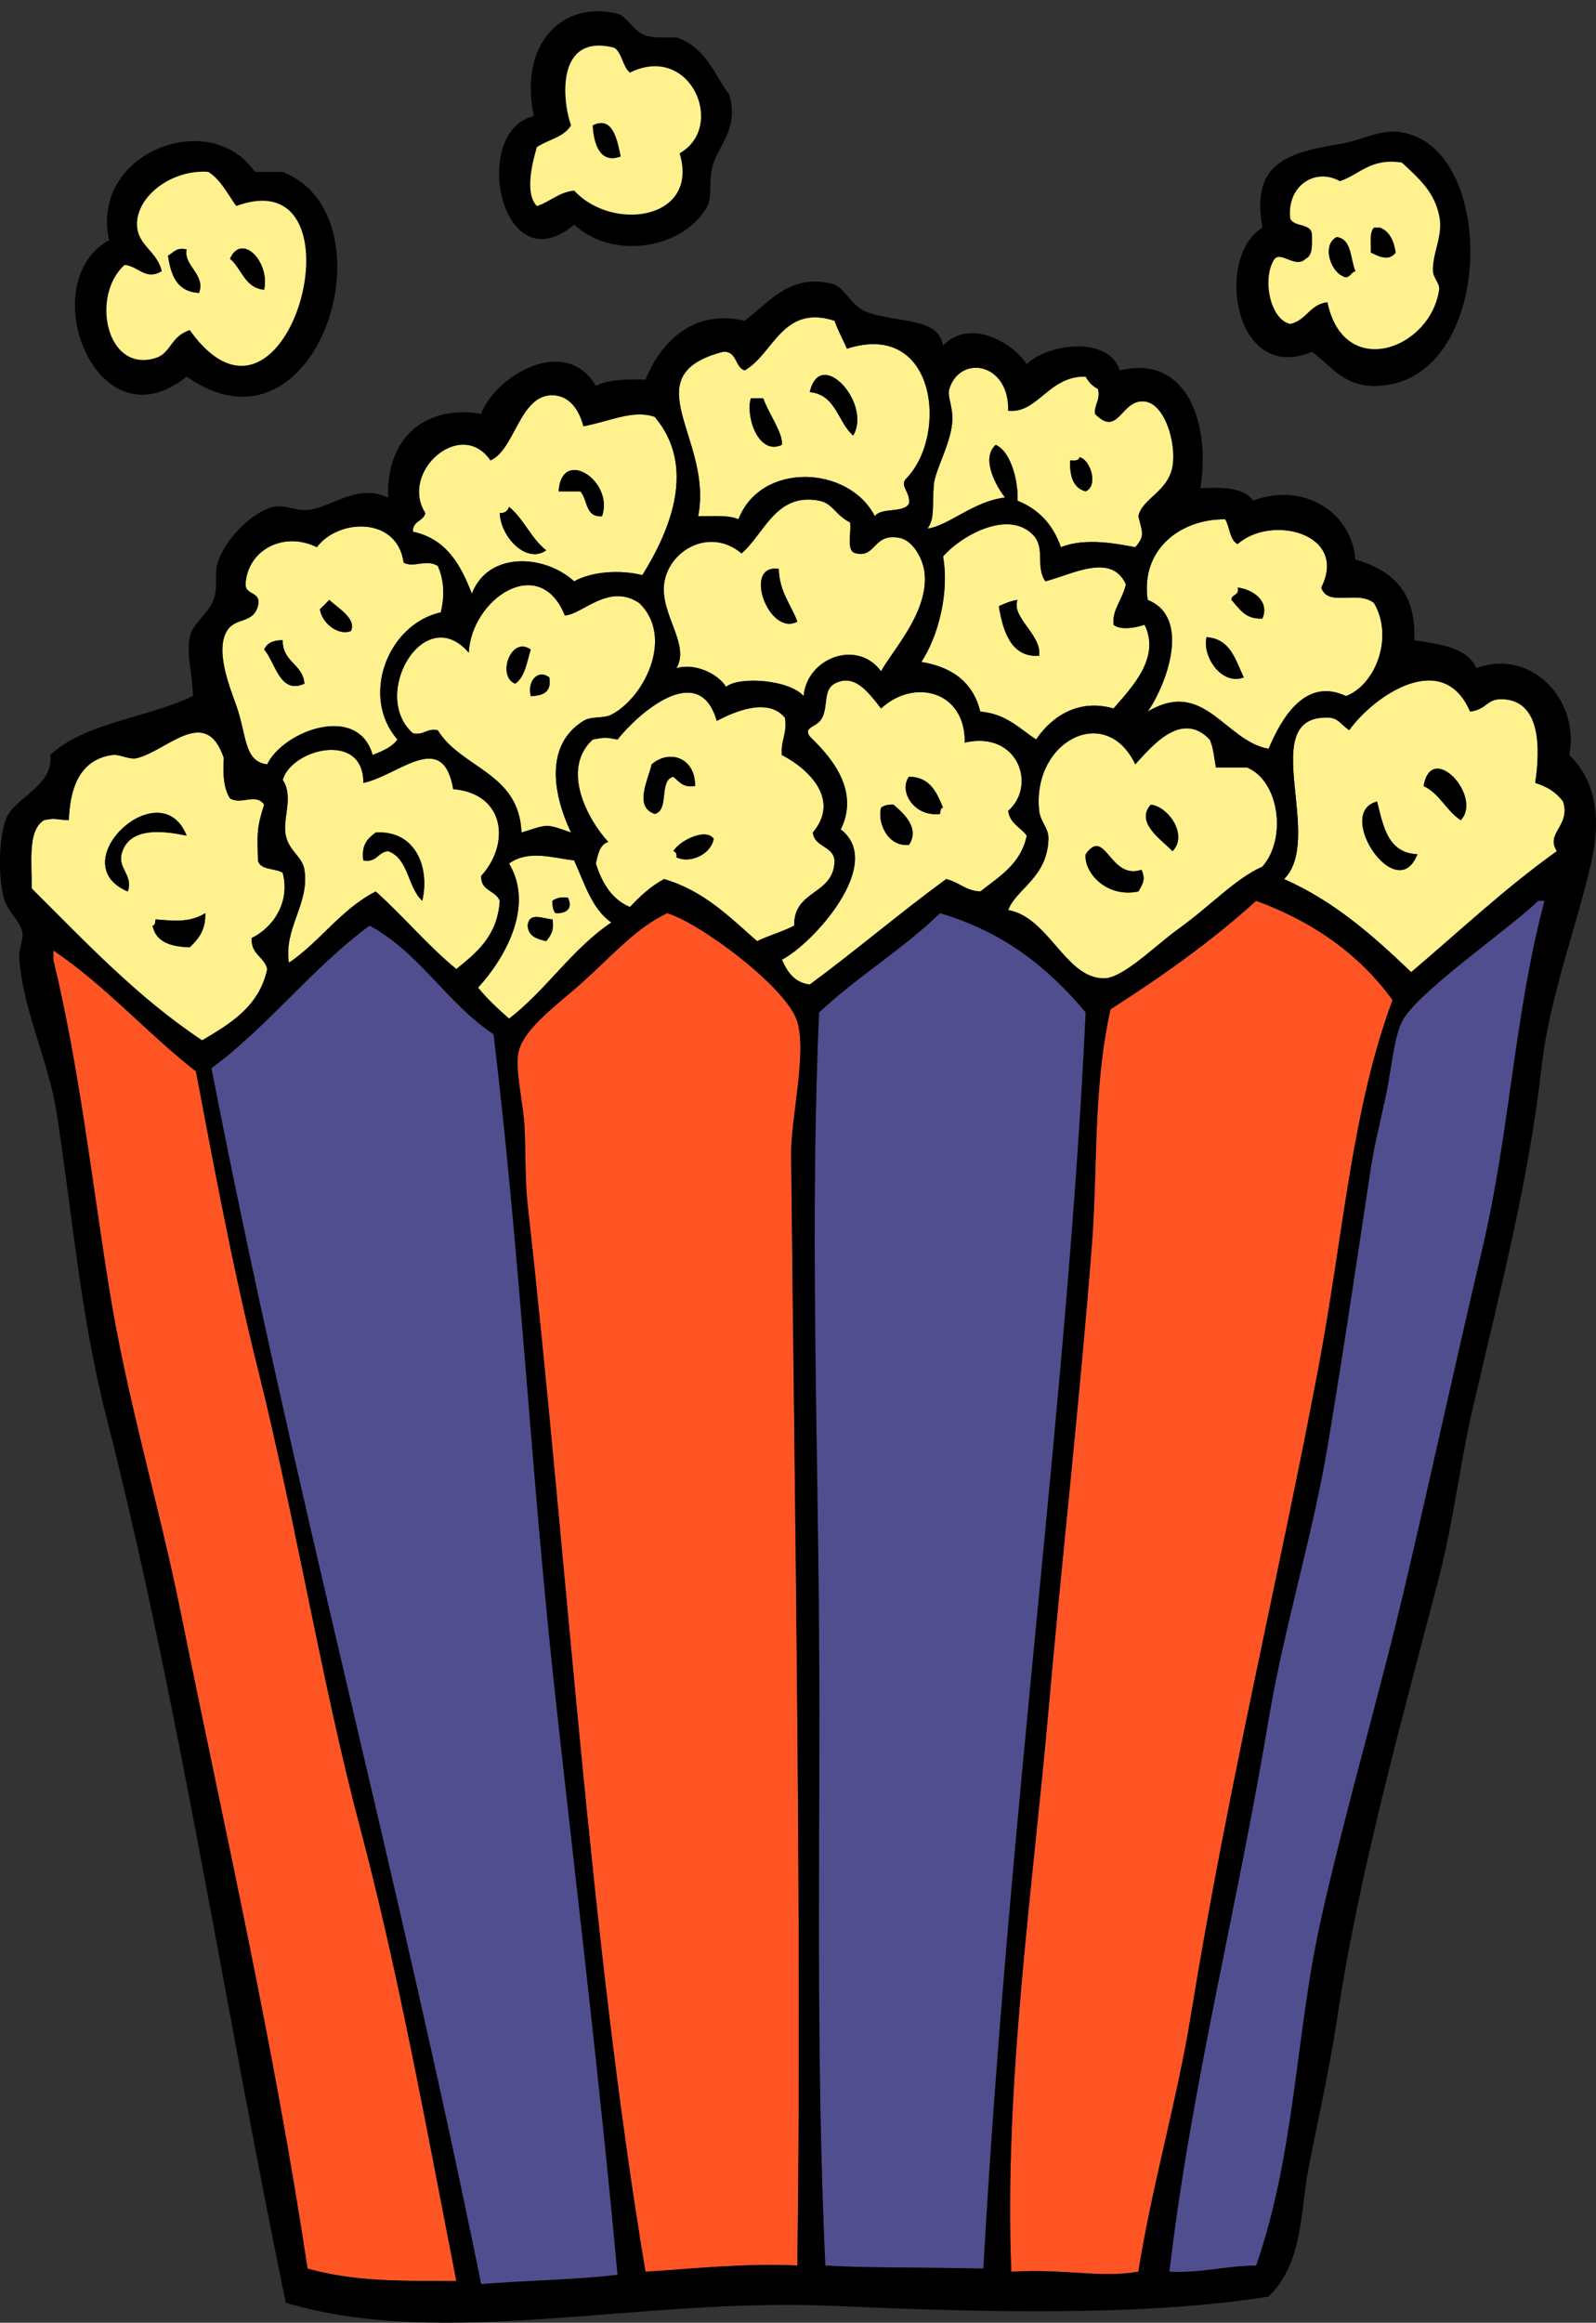 <?xml version="1.0" encoding="UTF-8" standalone="no"?><svg xmlns="http://www.w3.org/2000/svg" xmlns:xlink="http://www.w3.org/1999/xlink" fill="#000000" height="3492" preserveAspectRatio="xMidYMid meet" version="1" viewBox="0.0 -16.9 2400.6 3492.0" width="2400.6" zoomAndPan="magnify"><rect x="0.0" y="-16.9" width="2400.6" height="3492.0" fill="#333333" stroke="none"/><defs><clipPath id="a"><path d="M 0 406 L 2400.559 406 L 2400.559 3475.031 L 0 3475.031 Z M 0 406"/></clipPath></defs><g><g id="change1_2"><path d="M 858.93 171.586 C 848.676 189.348 824.457 193.078 807.629 204.227 C 800.98 226.336 788.754 273.961 807.629 292.848 C 827.602 286.367 839.902 272.254 863.609 269.527 C 921.434 332.355 1052.539 313.316 1022.148 213.562 C 1092.859 173.719 1038.391 47.168 947.547 92.324 C 936.176 83.477 936.086 63.371 924.199 55.035 C 836.504 32.184 845.312 133.531 858.93 171.586 Z M 863.609 320.797 C 753.961 413.516 705.996 180.457 802.988 157.625 C 780.148 50.07 844.789 -16.938 928.879 3.742 C 942.16 7.004 952.879 30.391 970.844 36.359 C 989.984 42.758 1010.27 36.445 1022.148 41.031 C 1063.859 57.188 1077.52 100.938 1096.75 124.961 C 1111.531 172.973 1083.09 199.984 1073.449 227.551 C 1064.719 252.363 1071.898 278.375 1064.129 292.848 C 1029.859 356.402 923.133 375.781 863.609 320.797" fill="inherit" fill-rule="evenodd"/></g><g id="change2_1"><path d="M 891.578 171.602 C 893.098 201.637 903.801 229.645 933.543 218.238 C 928.457 193.926 921.641 156.586 891.578 171.602 Z M 924.195 55.031 C 936.09 63.375 936.176 83.48 947.547 92.332 C 1038.391 47.172 1092.859 173.715 1022.148 213.57 C 1052.539 313.328 921.434 332.359 863.609 269.523 C 839.902 272.246 827.602 286.355 807.629 292.84 C 788.754 273.98 800.98 226.328 807.629 204.234 C 824.457 193.082 848.676 189.344 858.93 171.602 C 845.312 133.539 836.5 32.176 924.195 55.031" fill="#fff18d" fill-rule="evenodd"/></g><g id="change1_3"><path d="M 933.543 218.238 C 903.801 229.641 893.098 201.648 891.574 171.598 C 921.641 156.594 928.457 193.934 933.543 218.238" fill="inherit" fill-rule="evenodd"/></g><g id="change1_4"><path d="M 2015.355 255.551 C 1978.637 234.801 1935.387 262.016 1940.727 311.504 C 1946.145 324.758 1971.477 318.07 1973.387 334.809 C 1973.727 350.676 1974.844 367.355 1964.055 372.117 C 1949.227 387.336 1927.766 361.418 1917.438 372.117 C 1897.996 399.516 1909.656 463.457 1940.727 470.043 C 1965.055 464.793 1970.086 440.312 1996.715 437.395 C 2021.105 555.359 2151.184 508.973 2164.578 418.73 C 2165.938 409.508 2155.52 400.613 2155.234 390.781 C 2154.426 361.438 2171.305 337.688 2164.578 306.824 C 2156.938 271.844 2136.816 253.871 2108.625 227.566 C 2061.062 220.391 2045.68 245.461 2015.355 255.551 Z M 1973.387 511.992 C 1855.305 561.641 1827.055 368.066 1898.766 325.488 C 1882.906 232.73 1928.066 213.641 2015.355 199.578 C 2056.219 192.973 2080.961 171.754 2122.609 185.594 C 2253.969 229.227 2242.5 557.953 2071.316 563.305 C 2022.645 564.824 2005.125 536.23 1973.387 511.992" fill="inherit" fill-rule="evenodd"/></g><g id="change1_5"><path d="M 313.355 241.527 C 257.652 237.582 205.367 278.59 206.121 320.805 C 206.656 352.16 236.246 360.133 243.434 390.777 C 218.781 405.641 208.727 383.461 187.453 381.414 C 136.355 426.961 159.293 544.402 234.086 521.301 C 257.152 514.207 256.246 488.758 285.402 479.332 C 434.23 687.191 555.852 219.633 355.336 292.84 C 342.164 274.93 332.379 253.629 313.355 241.527 Z M 280.734 549.309 C 144.715 658.57 48.941 407.828 164.152 344.129 C 134.449 213.422 315.297 142.934 383.301 241.527 C 397.312 241.527 411.289 241.527 425.266 241.527 C 595.527 308.824 478.168 687.867 280.734 549.309" fill="inherit" fill-rule="evenodd"/></g><g id="change2_2"><path d="M 2024.684 400.078 C 2031.332 398.977 2032.551 392.41 2038.68 390.793 C 2030.754 372.262 2033.668 342.91 2010.707 339.477 C 1987.309 351.016 2001.402 394.965 2024.684 400.078 Z M 2062.004 362.797 C 2075.398 369.586 2089.496 375.816 2099.301 362.797 C 2096.465 345.426 2090.457 331.211 2076 325.48 C 2072.906 325.48 2069.77 325.48 2066.656 325.48 C 2059.445 332.25 2062.562 349.359 2062.004 362.797 Z M 2108.625 227.562 C 2136.801 253.879 2156.945 271.828 2164.594 306.832 C 2171.301 337.699 2154.43 361.441 2155.25 390.793 C 2155.527 400.598 2165.93 409.5 2164.594 418.727 C 2151.195 508.977 2021.109 555.359 1996.711 437.395 C 1970.086 440.309 1965.059 464.789 1940.727 470.043 C 1909.656 463.453 1897.996 399.516 1917.438 372.102 C 1927.77 361.398 1949.227 387.336 1964.059 372.102 C 1974.848 367.352 1973.727 350.68 1973.387 334.805 C 1971.477 318.07 1946.148 324.762 1940.727 311.504 C 1935.387 262.004 1978.637 234.789 2015.359 255.535 C 2045.688 245.453 2061.062 220.395 2108.625 227.562" fill="#fff18d" fill-rule="evenodd"/></g><g id="change2_3"><path d="M 252.742 367.438 C 256.938 397.434 266.652 421.902 299.379 423.398 C 309.812 395.938 275.605 382.496 280.734 358.109 C 264.598 354.418 261.039 363.305 252.742 367.438 Z M 346 372.109 C 363.773 386.969 367.676 415.691 397.312 418.727 C 406.395 376.266 363.375 332.586 346 372.109 Z M 355.336 292.844 C 555.852 219.625 434.23 687.188 285.402 479.34 C 256.246 488.746 257.152 514.211 234.086 521.301 C 159.293 544.387 136.355 426.953 187.453 381.418 C 208.73 383.457 218.781 405.625 243.434 390.766 C 236.246 360.129 206.656 352.16 206.121 320.805 C 205.367 278.582 257.652 237.562 313.355 241.535 C 332.379 253.637 342.164 274.93 355.336 292.844" fill="#fff18d" fill-rule="evenodd"/></g><g id="change1_6"><path d="M 2066.648 325.48 C 2069.777 325.48 2072.887 325.48 2076 325.48 C 2090.453 331.219 2096.461 345.418 2099.301 362.789 C 2089.484 375.812 2075.398 369.574 2062.008 362.789 C 2062.57 349.359 2059.438 332.262 2066.648 325.48" fill="inherit" fill-rule="evenodd"/></g><g id="change1_7"><path d="M 2010.707 339.465 C 2033.676 342.906 2030.75 372.242 2038.676 390.789 C 2032.559 392.402 2031.348 398.98 2024.691 400.078 C 2001.395 394.961 1987.312 351.027 2010.707 339.465" fill="inherit" fill-rule="evenodd"/></g><g id="change1_8"><path d="M 397.312 418.723 C 367.672 415.695 363.773 386.992 346 372.105 C 363.375 332.586 406.395 376.27 397.312 418.723" fill="inherit" fill-rule="evenodd"/></g><g id="change1_9"><path d="M 280.734 358.121 C 275.602 382.512 309.812 395.953 299.375 423.406 C 266.652 421.914 256.934 397.445 252.742 367.445 C 261.039 363.312 264.598 354.426 280.734 358.121" fill="inherit" fill-rule="evenodd"/></g><g id="change2_4"><path d="M 1176.031 651.879 C 1178.18 634.375 1155.879 604.641 1148.051 581.941 C 1141.832 581.941 1135.617 581.941 1129.391 581.941 C 1121.07 608.867 1140.762 668.508 1176.031 651.879 Z M 1218.012 572.594 C 1257.742 576.41 1259.918 617.73 1283.281 637.895 C 1312 589.801 1233.641 503.438 1218.012 572.594 Z M 1255.301 465.359 C 1260.43 480.441 1267.891 493.195 1273.93 507.348 C 1408.629 463.926 1426.84 638.062 1362.551 703.195 C 1352.828 713.457 1369.93 723.215 1367.199 740.492 C 1358.461 755.02 1325.5 745.41 1315.91 759.133 C 1276.168 682.27 1144.109 677.203 1110.742 763.789 C 1095.711 757.066 1071.629 759.375 1050.133 759.133 C 1073.172 643.035 949.887 548.09 1087.43 511.984 C 1109.09 510.531 1104.879 534.961 1120.059 539.973 C 1163.621 515.41 1176.762 439.906 1255.301 465.359" fill="#fff18d" fill-rule="evenodd"/></g><g id="change2_5"><path d="M 1609.711 675.195 C 1608.641 699.578 1614.551 716.953 1633.012 721.84 C 1653.004 712.707 1639.371 673.195 1623.66 670.527 C 1622.902 675.977 1616.301 675.594 1609.711 675.195 Z M 1516.43 600.605 C 1561.16 605.363 1576.91 547.953 1633.012 549.297 C 1637.203 557.52 1643.434 563.75 1651.641 567.961 C 1655.23 585.52 1645.992 590.223 1647 605.273 C 1682.512 641.984 1686.109 582.758 1721.602 586.609 C 1752.191 589.914 1769.801 649.559 1763.582 684.527 C 1756.812 722.457 1718.152 732.332 1712.281 759.133 C 1717.84 783.047 1722.941 788.383 1707.602 805.758 C 1682.562 801.184 1633.523 790.617 1595.703 805.758 C 1584.191 772.188 1562.562 748.746 1530.422 735.82 C 1532.133 712.887 1522.852 663.301 1497.762 651.883 C 1474.23 672.617 1499.703 715.918 1511.762 731.152 C 1465.004 736.109 1427.203 773.477 1395.18 777.797 C 1406.09 761.676 1401.961 747.422 1404.52 712.508 C 1406.191 689.629 1431.242 648.887 1432.473 614.57 C 1433.25 594.414 1424.57 578.418 1427.84 567.961 C 1444.164 515.488 1518.391 528.414 1516.43 600.605" fill="#fff18d" fill-rule="evenodd"/></g><g id="change1_10"><path d="M 1283.281 637.895 C 1259.922 617.73 1257.738 576.402 1218.012 572.59 C 1233.641 503.441 1312 589.801 1283.281 637.895" fill="inherit" fill-rule="evenodd"/></g><g id="change2_6"><path d="M 751.699 754.469 C 753.293 791.402 792.297 831.219 821.617 810.43 C 798.867 792.789 787.977 763.254 765.688 745.152 C 763.77 751.004 759.648 754.684 751.699 754.469 Z M 840.289 721.84 C 851.152 721.84 862.051 721.84 872.906 721.84 C 884.207 733.879 879.914 761.477 905.574 759.148 C 923.941 705.961 844.43 654.465 840.289 721.84 Z M 877.586 623.914 C 916.652 616.891 952.559 598.273 984.855 609.922 C 1046.766 683.184 1010.188 777.266 966.176 847.738 C 930.922 839.059 888.98 842.812 863.609 857.07 C 818.383 815.996 733.988 812.031 709.715 875.727 C 692.926 831.91 671.074 793.129 621.113 782.461 C 620.281 766.102 636.867 767.113 639.77 754.469 C 600.371 692.73 693.348 610.527 737.691 675.215 C 774.305 659.801 781.414 576.582 830.977 577.293 C 852.984 577.594 869.516 593.898 877.586 623.914" fill="#fff18d" fill-rule="evenodd"/></g><g id="change1_11"><path d="M 1129.391 581.941 C 1135.621 581.941 1141.832 581.941 1148.051 581.941 C 1155.879 604.645 1178.184 634.375 1176.031 651.875 C 1140.762 668.504 1121.07 608.867 1129.391 581.941" fill="inherit" fill-rule="evenodd"/></g><g id="change1_12"><path d="M 1623.664 670.535 C 1639.371 673.199 1653 712.703 1633.012 721.84 C 1614.551 716.973 1608.641 699.578 1609.711 675.195 C 1616.301 675.594 1622.902 675.988 1623.664 670.535" fill="inherit" fill-rule="evenodd"/></g><g id="change1_13"><path d="M 905.578 759.137 C 879.914 761.473 884.211 733.871 872.91 721.828 C 862.055 721.828 851.156 721.828 840.289 721.828 C 844.43 654.445 923.945 705.941 905.578 759.137" fill="inherit" fill-rule="evenodd"/></g><g id="change2_7"><path d="M 1199.328 917.691 C 1189.762 891.508 1172.277 873.242 1171.348 838.414 C 1116.309 830.125 1156 940.852 1199.328 917.691 Z M 1287.941 815.102 C 1318.059 821.684 1313.219 783.953 1353.199 791.77 C 1372.68 795.586 1387.879 822.004 1390.5 843.074 C 1397.988 902.379 1341.73 961.566 1325.23 992.293 C 1289.758 943.957 1214.191 971.375 1208.66 1029.582 C 1187.598 1005.137 1112.578 999.348 1092.078 1015.605 C 1079.129 995.129 1044.367 979.562 1017.469 987.633 C 1038.301 952.434 993.68 907.629 998.836 861.727 C 1004.469 811.367 1066.801 774.43 1115.418 815.102 C 1149.777 785.559 1166.969 723.297 1231.988 735.824 C 1252.938 739.859 1256.527 757.703 1278.598 768.457 C 1281.121 784.629 1271.699 812.688 1287.941 815.102" fill="#fff18d" fill-rule="evenodd"/></g><g id="change1_14"><path d="M 765.688 745.156 C 787.973 763.258 798.867 792.801 821.617 810.438 C 792.297 831.223 753.293 791.41 751.695 754.484 C 759.652 754.684 763.766 751 765.688 745.156" fill="inherit" fill-rule="evenodd"/></g><g id="change2_8"><path d="M 1870.812 1001.598 C 1858.27 975.309 1851.027 943.68 1814.863 940.992 C 1807.824 969.152 1837 1014.273 1870.812 1001.598 Z M 1852.18 885.027 C 1864.34 897.688 1872.434 914.504 1898.773 913.02 C 1909.898 888.047 1886.359 869.578 1861.488 866.379 C 1864.91 879.105 1852.23 875.77 1852.18 885.027 Z M 1842.84 763.785 C 1849.93 775.363 1849.359 794.578 1861.488 801.102 C 1912.367 755.945 2028.387 785.223 1987.383 866.379 C 1996.875 896.504 2042.215 869.746 2066.672 889.68 C 2096.531 940.461 2069.656 1012.105 2024.699 1029.59 C 1962.246 1000.328 1926.828 1064.738 1908.129 1108.859 C 1842.203 1097.133 1811.379 1002.082 1726.285 1052.91 C 1753.559 1014.125 1792.996 911.699 1726.285 885.027 C 1715.273 808.895 1775.848 763.086 1842.84 763.785" fill="#fff18d" fill-rule="evenodd"/></g><g id="change2_9"><path d="M 397.312 959.648 C 413.965 977.977 420.832 1028.281 457.898 1010.934 C 455.395 980.809 424.715 978.859 425.266 945.652 C 411.062 945.422 401.535 949.902 397.312 959.648 Z M 481.25 899.016 C 484.09 920.91 510.277 939.539 527.867 931.656 C 536.566 913.246 507.984 896.984 495.227 885.039 C 490.645 889.82 486.004 894.469 481.25 899.016 Z M 607.137 829.086 C 622.996 837.168 640.09 823.207 658.43 833.754 C 667.863 855.113 669.117 877.539 663.082 903.684 C 583.059 921.543 541.504 1030.328 597.816 1094.879 C 589.414 1106.691 574.93 1112.406 560.516 1118.188 C 538.316 1039.559 425.648 1082.246 401.969 1132.184 C 366.598 1128.25 371.332 1088.297 355.332 1043.574 C 345.191 1015.25 323.441 961.184 341.332 931.656 C 354.234 910.43 380.039 921.66 387.969 894.387 C 393.605 871.641 369.426 878.707 369.312 861.727 C 371.789 810.258 426.457 780.902 476.582 805.762 C 508.844 762.422 597.715 759.141 607.137 829.086" fill="#fff18d" fill-rule="evenodd"/></g><g id="change2_10"><path d="M 1502.438 894.383 C 1509.137 936.824 1523.129 971.773 1563.047 968.98 C 1567.238 937.312 1520.777 911.699 1530.418 885.031 C 1519.52 886.57 1511.148 890.652 1502.438 894.383 Z M 1572.367 857.062 C 1612.898 846.773 1671.469 813.18 1693.613 861.727 C 1687.191 887.105 1672.707 899.453 1674.961 922.34 C 1685.449 931.457 1710.043 926.422 1721.602 922.34 C 1746.461 973.027 1700.324 1018.332 1674.961 1048.258 C 1624.047 1033.453 1582.938 1058.516 1558.398 1094.883 C 1533.188 1078.105 1513.156 1056.172 1474.449 1052.91 C 1463.789 1009.145 1432.598 985.977 1385.859 978.297 C 1410.309 941.309 1428.379 875.832 1418.488 819.77 C 1443.855 789.809 1515.508 748.172 1553.719 787.117 C 1573 806.758 1556.906 834.477 1572.367 857.062" fill="#fff18d" fill-rule="evenodd"/></g><g id="change1_15"><path d="M 1171.352 838.402 C 1172.281 873.242 1189.762 891.512 1199.332 917.684 C 1156 940.855 1116.312 830.125 1171.352 838.402" fill="inherit" fill-rule="evenodd"/></g><g id="change2_11"><path d="M 798.32 1029.59 C 816.555 1029.184 829.906 1023.875 826.301 1001.594 C 809.984 988.695 792.695 1005.984 798.32 1029.59 Z M 775 1010.93 C 789.73 1000.777 792.375 978.559 798.32 959.656 C 768.055 938.105 747.07 1000.613 775 1010.93 Z M 849.598 908.348 C 876.234 907.008 915.246 858.816 961.527 889.688 C 1014.562 940.703 969.098 1032.023 919.57 1057.555 C 907.449 1063.789 889.953 1059.219 877.59 1066.891 C 820.391 1102.348 830.355 1174.258 858.934 1234.758 C 820.254 1221.047 824.895 1222.074 784.332 1234.758 C 781.266 1144.582 693.926 1138.641 658.43 1080.883 C 641.141 1077.566 638.418 1088.848 621.117 1085.551 C 555.953 1028.188 638.16 886.602 705.051 964.309 C 709.297 882.961 811.723 814.105 849.598 908.348" fill="#fff18d" fill-rule="evenodd"/></g><g id="change1_16"><path d="M 1861.488 866.379 C 1886.359 869.594 1909.902 888.047 1898.777 913.012 C 1872.422 914.504 1864.34 897.699 1852.176 885.023 C 1852.223 875.773 1864.914 879.102 1861.488 866.379" fill="inherit" fill-rule="evenodd"/></g><g id="change1_17"><path d="M 495.227 885.023 C 507.984 896.988 536.566 913.246 527.871 931.66 C 510.277 939.543 484.086 920.902 481.25 899.008 C 486.004 894.465 490.648 889.809 495.227 885.023" fill="inherit" fill-rule="evenodd"/></g><g id="change1_18"><path d="M 1530.422 885.023 C 1520.781 911.688 1567.242 937.316 1563.051 968.969 C 1523.133 971.766 1509.141 936.824 1502.441 894.367 C 1511.148 890.633 1519.52 886.566 1530.422 885.023" fill="inherit" fill-rule="evenodd"/></g><g id="change1_19"><path d="M 1814.863 941 C 1851.023 943.688 1858.254 975.309 1870.812 1001.598 C 1837 1014.285 1807.82 969.152 1814.863 941" fill="inherit" fill-rule="evenodd"/></g><g id="change1_20"><path d="M 425.27 945.648 C 424.719 978.859 455.395 980.801 457.898 1010.922 C 420.832 1028.273 413.965 977.977 397.312 959.648 C 401.535 949.887 411.062 945.418 425.27 945.648" fill="inherit" fill-rule="evenodd"/></g><g id="change1_21"><path d="M 798.316 959.656 C 792.371 978.566 789.727 1000.789 774.996 1010.938 C 747.066 1000.633 768.051 938.113 798.316 959.656" fill="inherit" fill-rule="evenodd"/></g><g id="change1_22"><path d="M 826.297 1001.598 C 829.902 1023.883 816.555 1029.176 798.316 1029.59 C 792.691 1005.992 809.98 988.711 826.297 1001.598" fill="inherit" fill-rule="evenodd"/></g><g id="change2_12"><path d="M 2131.938 1267.402 C 2087.348 1265.363 2080.707 1225.395 2071.32 1188.129 C 2006.316 1204.484 2101.016 1346.613 2131.938 1267.402 Z M 2141.266 1164.824 C 2165.574 1176.254 2175.457 1202.152 2197.219 1216.113 C 2230.641 1180.594 2153.094 1096.129 2141.266 1164.824 Z M 2211.211 1052.918 C 2236.137 1049.797 2235.938 1034.152 2257.867 1034.246 C 2318.547 1034.508 2316.754 1109.473 2309.156 1160.16 C 2327.117 1165.473 2341.281 1174.629 2351.102 1188.129 C 2362.918 1224.949 2323.906 1235.371 2341.789 1262.754 C 2263.703 1318.352 2195.023 1383.34 2122.625 1444.605 C 2066.113 1390.723 2007.969 1338.523 1931.426 1304.715 C 1991.363 1244.871 1895.008 1071.031 1987.379 1062.23 C 2012.879 1059.82 2011.828 1068.422 2029.355 1080.887 C 2066.641 1028.992 2170.285 957.656 2211.211 1052.918" fill="#fff18d" fill-rule="evenodd"/></g><g id="change2_13"><path d="M 1325.227 1197.469 C 1319.598 1218.48 1333.918 1256.203 1367.195 1253.434 C 1383.047 1229.18 1362.059 1208.211 1343.887 1192.812 C 1335.766 1192.445 1329.387 1193.832 1325.227 1197.469 Z M 1413.855 1206.797 C 1414.867 1203.16 1413.965 1197.59 1418.488 1197.469 C 1408.809 1174.492 1399.348 1151.32 1367.195 1150.832 C 1351.398 1172.531 1374.766 1211.621 1413.855 1206.797 Z M 1325.227 1048.262 C 1374.648 1002.324 1452.324 1021.633 1451.145 1099.539 C 1531.344 1081.145 1559.875 1164.312 1516.426 1202.125 C 1518.957 1221.344 1535.238 1226.836 1544.414 1239.418 C 1535.527 1281.855 1503.246 1300.875 1474.445 1323.363 C 1452.297 1322.207 1442.137 1309.094 1423.156 1304.727 C 1353.117 1355.941 1287.777 1411.816 1218.008 1463.262 C 1194.516 1460.277 1184.297 1444.102 1176.027 1425.949 C 1222.059 1402.52 1332.266 1281.629 1264.605 1230.09 C 1296.387 1165.727 1240.277 1112.562 1218.008 1090.211 C 1207.445 1075.391 1229.047 1077.246 1236.617 1062.23 C 1245.848 1044.031 1238.059 1020.355 1255.297 1010.938 C 1284.746 994.84 1305.879 1023.184 1325.227 1048.262" fill="#fff18d" fill-rule="evenodd"/></g><g id="change2_14"><path d="M 1012.812 1262.754 C 1016.461 1263.766 1018.25 1266.652 1017.473 1272.051 C 1038.59 1282.086 1070.051 1266.836 1073.453 1244.082 C 1061.453 1227.055 1021.641 1247.215 1012.812 1262.754 Z M 980.18 1132.184 C 974.82 1156.191 953.043 1195.883 984.859 1206.789 C 1007.281 1201.25 990.383 1156.363 1012.812 1150.824 C 1021.23 1157.957 1027.113 1167.621 1045.453 1164.816 C 1046.293 1123.254 1007.82 1108.512 980.18 1132.184 Z M 1078.102 1066.891 C 1107.691 1051.426 1155.672 1031.898 1180.711 1062.227 C 1184.332 1086.082 1174.152 1096.117 1176.031 1118.191 C 1216.293 1139.102 1264.461 1184.852 1222.641 1234.758 C 1225.141 1257.156 1252.922 1254.238 1255.301 1276.715 C 1254.883 1329.184 1193.191 1320.332 1194.68 1374.652 C 1177.32 1383.723 1156.633 1389.473 1138.723 1397.988 C 1097.262 1361.723 1058.949 1322.293 998.836 1304.711 C 978.66 1315.621 962.586 1330.641 947.547 1346.672 C 920.094 1335.258 905.68 1310.805 896.23 1281.395 C 899.43 1267.496 901.898 1252.859 914.891 1248.762 C 884.137 1215.672 842.949 1139.531 891.578 1094.875 C 910.133 1091.453 910.324 1091.453 928.879 1094.875 C 959.363 1056.199 1051.66 974.383 1078.102 1066.891" fill="#fff18d" fill-rule="evenodd"/></g><g id="change2_15"><path d="M 1633.012 1267.414 C 1629.785 1292.938 1662.484 1333.523 1712.277 1323.363 C 1719.031 1311.676 1723.559 1305.055 1716.922 1290.727 C 1668.984 1306.953 1662.812 1224.957 1633.012 1267.414 Z M 1763.578 1262.75 C 1787.176 1239.305 1757.973 1195.832 1730.926 1192.797 C 1706.805 1220.055 1747.902 1245.969 1763.578 1262.75 Z M 1828.852 1136.832 C 1844.363 1136.832 1859.922 1136.832 1875.477 1136.832 C 1924.207 1156.785 1936.043 1243.637 1898.773 1286.062 C 1857.844 1304.203 1822.5 1343.609 1772.887 1379.328 C 1737.605 1404.688 1689.5 1453.598 1660.988 1453.926 C 1602.512 1454.582 1577.812 1361.934 1516.438 1351.336 C 1528.707 1318.773 1575.375 1302.992 1577.035 1244.086 C 1577.496 1228.125 1564.824 1218.727 1563.047 1202.121 C 1551.93 1097.516 1663.246 1039.191 1707.598 1132.188 C 1732.852 1104.602 1777.176 1050.609 1819.512 1094.887 C 1825.055 1106.469 1826.266 1122.324 1828.852 1136.832" fill="#fff18d" fill-rule="evenodd"/></g><g id="change2_16"><path d="M 234.086 1365.324 C 233.051 1368.938 233.984 1374.52 229.418 1374.652 C 234.277 1399.34 256.73 1406.414 285.402 1407.293 C 298.047 1395.07 309.672 1381.848 308.699 1355.996 C 283.305 1371.637 257.281 1366.801 234.086 1365.324 Z M 192.117 1323.355 C 200.957 1300.102 177.504 1288.684 182.797 1267.414 C 193.449 1224.445 248.293 1232.652 280.734 1239.414 C 241.605 1141.043 91.609 1280.742 192.117 1323.355 Z M 346 1183.473 C 363.266 1193.711 384.832 1174.652 397.312 1192.801 C 385.246 1230.535 387.211 1237.398 387.969 1276.711 C 391.5 1291.863 414.141 1287.848 425.27 1295.383 C 436.828 1339.863 410.586 1377.727 378.645 1393.293 C 377.07 1418.203 397.391 1421.188 401.969 1439.934 C 389.875 1496.234 346.984 1521.742 304.031 1547.188 C 206.812 1482.758 128.629 1399.277 47.582 1318.684 C 48.172 1278.891 41.113 1231.43 66.227 1216.102 C 85.219 1212.25 82.289 1215.383 103.527 1216.102 C 105.152 1171.609 117.734 1125.34 168.82 1118.191 C 180.098 1116.594 194.254 1125.742 206.121 1122.832 C 251.566 1111.715 309.734 1042.207 336.676 1122.832 C 334.797 1148.043 336.855 1169.309 346 1183.473" fill="#fff18d" fill-rule="evenodd"/></g><g id="change2_17"><path d="M 546.504 1276.715 C 567.152 1280.27 568.074 1264.086 583.816 1262.746 C 614.789 1273.758 613.148 1317.352 635.129 1337.344 C 647.199 1285.902 623.879 1230.844 565.16 1234.754 C 553.344 1243.148 543.141 1253.145 546.504 1276.715 Z M 546.504 1160.156 C 599.977 1148.953 665.949 1078.586 681.738 1169.492 C 759.152 1176.047 768.285 1250.969 723.723 1300.047 C 722.711 1322.805 745.703 1321.586 751.699 1337.344 C 748.32 1389.934 717.379 1414.973 686.406 1439.938 C 642.777 1404.297 607.062 1360.75 565.16 1323.363 C 512.707 1350.164 481.734 1398.461 434.602 1430.602 C 426.457 1378.336 465.957 1341.77 457.898 1290.723 C 454.777 1270.715 435.039 1263.113 429.934 1239.414 C 424.359 1213.523 442.234 1181.633 425.266 1155.496 C 438.812 1108.711 547.297 1081.66 546.504 1160.156" fill="#fff18d" fill-rule="evenodd"/></g><g id="change1_23"><path d="M 1045.449 1164.816 C 1027.109 1167.621 1021.227 1157.965 1012.809 1150.836 C 990.383 1156.367 1007.277 1201.258 984.855 1206.789 C 953.043 1195.887 974.82 1156.191 980.176 1132.18 C 1007.816 1108.516 1046.289 1123.266 1045.449 1164.816" fill="inherit" fill-rule="evenodd"/></g><g id="change1_24"><path d="M 2197.215 1216.109 C 2175.457 1202.141 2165.59 1176.25 2141.262 1164.824 C 2153.098 1096.125 2230.637 1180.598 2197.215 1216.109" fill="inherit" fill-rule="evenodd"/></g><g id="change1_25"><path d="M 1367.199 1150.828 C 1399.352 1151.312 1408.812 1174.484 1418.492 1197.457 C 1413.973 1197.586 1414.871 1203.16 1413.859 1206.797 C 1374.77 1211.613 1351.398 1172.516 1367.199 1150.828" fill="inherit" fill-rule="evenodd"/></g><g id="change1_26"><path d="M 2071.32 1188.125 C 2080.707 1225.387 2087.355 1265.359 2131.93 1267.406 C 2101.023 1346.609 2006.316 1204.469 2071.32 1188.125" fill="inherit" fill-rule="evenodd"/></g><g id="change1_27"><path d="M 1343.887 1192.809 C 1362.059 1208.195 1383.047 1229.188 1367.199 1253.43 C 1333.918 1256.188 1319.598 1218.477 1325.227 1197.457 C 1329.387 1193.828 1335.77 1192.441 1343.887 1192.809" fill="inherit" fill-rule="evenodd"/></g><g id="change1_28"><path d="M 1730.922 1192.801 C 1757.973 1195.824 1787.168 1239.301 1763.574 1262.754 C 1747.895 1245.965 1706.812 1220.062 1730.922 1192.801" fill="inherit" fill-rule="evenodd"/></g><g id="change1_29"><path d="M 280.734 1239.422 C 248.293 1232.648 193.449 1224.441 182.797 1267.414 C 177.5 1288.691 200.957 1300.105 192.117 1323.359 C 91.609 1280.746 241.605 1141.051 280.734 1239.422" fill="inherit" fill-rule="evenodd"/></g><g id="change1_30"><path d="M 565.16 1234.758 C 623.879 1230.848 647.203 1285.902 635.133 1337.34 C 613.148 1317.352 614.789 1273.762 583.816 1262.746 C 568.074 1264.082 567.156 1280.273 546.504 1276.723 C 543.141 1253.148 553.344 1243.141 565.16 1234.758" fill="inherit" fill-rule="evenodd"/></g><g id="change1_31"><path d="M 1073.453 1244.094 C 1070.051 1266.836 1038.59 1282.074 1017.473 1272.062 C 1018.25 1266.645 1016.461 1263.773 1012.812 1262.754 C 1021.641 1247.211 1061.449 1227.047 1073.453 1244.094" fill="inherit" fill-rule="evenodd"/></g><g id="change1_32"><path d="M 1716.938 1290.723 C 1723.566 1305.051 1719.035 1311.676 1712.285 1323.355 C 1662.48 1333.527 1629.793 1292.93 1633.008 1267.406 C 1662.812 1224.945 1668.984 1306.957 1716.938 1290.723" fill="inherit" fill-rule="evenodd"/></g><g id="change2_18"><path d="M 793.664 1374.664 C 794.715 1390.68 807.539 1394.973 821.617 1397.988 C 827.82 1390.18 833.984 1382.352 830.977 1365.332 C 815.633 1364.07 795.863 1353.637 793.664 1374.664 Z M 830.977 1337.348 C 830.605 1345.473 832 1351.844 835.621 1356 C 855.07 1356.527 861.016 1346.871 854.273 1332.688 C 843.457 1331.207 836.371 1333.449 830.977 1337.348 Z M 863.609 1276.723 C 879.109 1310.941 890.234 1349.574 919.566 1369.977 C 860.004 1409.941 821.938 1471.316 765.688 1514.543 C 749.152 1499.969 733.027 1485.039 719.039 1467.906 C 757.91 1425.754 804.816 1346.559 765.688 1281.406 C 793.996 1260.773 828.523 1272.156 863.609 1276.723" fill="#fff18d" fill-rule="evenodd"/></g><g id="change1_33"><path d="M 854.273 1332.691 C 861.016 1346.871 855.066 1356.535 835.621 1356.012 C 832 1351.84 830.605 1345.477 830.977 1337.359 C 836.371 1333.441 843.457 1331.207 854.273 1332.691" fill="inherit" fill-rule="evenodd"/></g><g id="change3_1"><path d="M 1889.461 1337.352 C 1975.844 1369.074 2044.867 1418.203 2094.613 1486.555 C 2032.855 1652.414 2020.816 1840.176 1982.73 2041.484 C 1923.676 2353.57 1847.387 2667.531 1791.547 3011.371 C 1770.262 3142.508 1732.348 3270.289 1712.281 3398.398 C 1654.012 3408.352 1603.641 3393.668 1521.082 3398.398 C 1509.977 3118.23 1553.594 2820.242 1577.043 2554.379 C 1597.633 2320.98 1623.809 2092.504 1642.328 1854.945 C 1651.402 1738.277 1643.691 1620.875 1670.301 1500.562 C 1748.07 1450.855 1822.602 1397.953 1889.461 1337.352" fill="#ff5525" fill-rule="evenodd"/></g><g id="change4_1"><path d="M 1889.469 3389.078 C 1843.309 3389.539 1807.746 3400.629 1758.906 3398.398 C 1791.316 3121.008 1860.352 2854.5 1908.141 2568.398 C 1931.258 2429.809 1973.887 2294.066 1996.719 2158.039 C 2020.547 2015.922 2040.859 1877.703 2062.008 1738.371 C 2066.898 1705.992 2077.074 1665.742 2085.312 1626.449 C 2092.852 1590.504 2096.328 1544.527 2108.629 1519.215 C 2129.422 1476.344 2268.68 1380.84 2313.789 1337.34 C 2316.91 1337.34 2320.031 1337.34 2323.125 1337.34 C 2277.602 1509.254 2270.719 1686.75 2229.859 1859.602 C 2189.75 2029.332 2152.754 2200.227 2113.316 2367.867 C 2074.207 2533.906 2025.281 2698.578 1987.383 2866.809 C 1948.758 3038.391 1948.758 3218.691 1889.469 3389.078" fill="#504e8f" fill-rule="evenodd"/></g><g id="change1_34"><path d="M 308.699 1355.996 C 309.672 1381.844 298.047 1395.074 285.402 1407.281 C 256.73 1406.414 234.277 1399.34 229.418 1374.652 C 233.984 1374.523 233.051 1368.934 234.086 1365.332 C 257.281 1366.812 283.305 1371.637 308.699 1355.996" fill="inherit" fill-rule="evenodd"/></g><g id="change3_2"><path d="M 1003.48 1355.996 C 1051.461 1369.789 1183.961 1467.59 1199.332 1519.215 C 1213.762 1567.574 1189.441 1663.309 1190 1719.703 C 1195.352 2245.988 1206.242 2885.43 1199.332 3389.078 C 1116.52 3385.52 1045.512 3393.801 970.848 3398.398 C 886.375 2892.129 852.562 2320.859 793.668 1794.312 C 789.602 1758.105 790.852 1717.57 789.012 1677.754 C 787.414 1644.004 774.484 1591.652 779.668 1565.832 C 787.066 1528.926 840.34 1492.473 877.59 1458.582 C 926.438 1414.172 957.457 1377.969 1003.48 1355.996" fill="#ff5525" fill-rule="evenodd"/></g><g id="change4_2"><path d="M 1413.863 1355.996 C 1508.961 1383.66 1577.25 1438.184 1633.008 1505.215 C 1605.617 2089.352 1518.398 2693.199 1479.137 3393.73 C 1380.777 3391.48 1297.262 3392.809 1241.312 3389.078 C 1226.402 3057.621 1234.051 2758.23 1231.992 2442.48 C 1229.934 2131.172 1218.23 1816.414 1231.992 1505.215 C 1288.891 1451.781 1357.844 1410.352 1413.863 1355.996" fill="#504e8f" fill-rule="evenodd"/></g><g id="change1_35"><path d="M 830.977 1365.336 C 833.98 1382.355 827.82 1390.18 821.617 1397.988 C 807.539 1394.969 794.711 1390.688 793.664 1374.664 C 795.863 1353.633 815.633 1364.059 830.977 1365.336" fill="inherit" fill-rule="evenodd"/></g><g id="change4_3"><path d="M 928.879 3403.07 C 863.637 3410.879 791.094 3411.379 723.719 3417.059 C 595.543 2785.25 441.969 2226.07 318.035 1589.145 C 404.551 1524.895 469.086 1438.691 555.848 1374.66 C 631.574 1415.496 672.148 1491.508 742.352 1537.883 C 783.629 1879.832 797.949 2192.77 835.621 2535.738 C 867.934 2829.82 901.461 3105.051 928.879 3403.07" fill="#504e8f" fill-rule="evenodd"/></g><g id="change3_3"><path d="M 80.203 1411.957 C 159.141 1465.141 220.504 1535.918 294.711 1593.824 C 323.34 1744.453 350.945 1893.359 387.965 2041.484 C 444.777 2268.781 484.801 2516.883 541.844 2731.59 C 598.836 2946.121 642.125 3185.559 686.406 3412.391 C 596.41 3412.27 533.688 3413.191 462.578 3393.73 C 411.621 3055.051 337.059 2730.09 271.383 2405.184 C 239.137 2245.562 190.277 2083.898 164.152 1920.242 C 137.555 1753.742 119.141 1587.254 80.203 1425.953 C 80.203 1421.285 80.203 1416.625 80.203 1411.957" fill="#ff5525" fill-rule="evenodd"/></g><g clip-path="url(#a)" id="change1_1"><path d="M 80.203 1425.941 C 119.141 1587.246 137.555 1753.738 164.152 1920.234 C 190.277 2083.887 239.137 2245.559 271.387 2405.18 C 337.059 2730.09 411.621 3055.051 462.582 3393.73 C 533.688 3413.191 596.41 3412.27 686.406 3412.391 C 642.125 3185.559 598.84 2946.121 541.848 2731.59 C 484.805 2516.879 444.781 2268.777 387.969 2041.477 C 350.949 1893.355 323.34 1744.445 294.711 1593.816 C 220.504 1535.91 159.141 1465.133 80.203 1411.941 C 80.203 1416.609 80.203 1421.277 80.203 1425.941 Z M 835.621 2535.738 C 797.949 2192.77 783.629 1879.828 742.352 1537.875 C 672.152 1491.508 631.578 1415.492 555.852 1374.66 C 469.086 1438.68 404.555 1524.895 318.031 1589.137 C 441.969 2226.066 595.543 2785.25 723.723 3417.059 C 791.098 3411.379 863.641 3410.879 928.879 3403.07 C 901.465 3105.051 867.934 2829.82 835.621 2535.738 Z M 1231.992 1505.207 C 1218.234 1816.418 1229.934 2131.18 1231.992 2442.48 C 1234.055 2758.23 1226.402 3057.617 1241.312 3389.078 C 1297.262 3392.809 1380.781 3391.48 1479.133 3393.73 C 1518.395 2693.199 1605.613 2089.348 1633.012 1505.207 C 1577.254 1438.188 1508.961 1383.656 1413.863 1355.992 C 1357.844 1410.355 1288.891 1451.773 1231.992 1505.207 Z M 877.59 1458.574 C 840.34 1492.473 787.066 1528.922 779.668 1565.824 C 774.488 1591.656 787.414 1644.008 789.012 1677.758 C 790.855 1717.566 789.602 1758.105 793.668 1794.316 C 852.566 2320.855 886.375 2892.129 970.848 3398.398 C 1045.512 3393.801 1116.523 3385.52 1199.332 3389.078 C 1206.242 2885.43 1195.352 2245.988 1190 1719.707 C 1189.441 1663.309 1213.762 1567.578 1199.332 1519.207 C 1183.961 1467.586 1051.461 1369.785 1003.48 1355.992 C 957.457 1377.969 926.438 1414.172 877.59 1458.574 Z M 1987.375 2866.809 C 2025.281 2698.578 2074.219 2533.906 2113.312 2367.867 C 2152.746 2200.227 2189.762 2029.328 2229.855 1859.598 C 2270.727 1686.758 2277.602 1509.25 2323.121 1337.344 C 2320.043 1337.344 2316.922 1337.344 2313.789 1337.344 C 2268.664 1380.84 2129.43 1476.355 2108.625 1519.207 C 2096.324 1544.527 2092.848 1590.508 2085.309 1626.445 C 2077.07 1665.746 2066.887 1705.996 2062.012 1738.367 C 2040.867 1877.707 2020.555 2015.93 1996.73 2158.039 C 1973.887 2294.066 1931.258 2429.809 1908.129 2568.398 C 1860.352 2854.5 1791.312 3121.008 1758.902 3398.398 C 1807.754 3400.629 1843.305 3389.539 1889.465 3389.078 C 1948.754 3218.688 1948.754 3038.391 1987.375 2866.809 Z M 1670.305 1500.559 C 1643.691 1620.867 1651.414 1738.277 1642.332 1854.938 C 1623.812 2092.496 1597.633 2320.977 1577.043 2554.379 C 1553.594 2820.238 1509.973 3118.23 1521.082 3398.398 C 1603.645 3393.668 1654.012 3408.352 1712.285 3398.398 C 1732.355 3270.289 1770.262 3142.508 1791.555 3011.371 C 1847.395 2667.527 1923.68 2353.566 1982.727 2041.477 C 2020.82 1840.176 2032.855 1652.418 2094.605 1486.559 C 2044.875 1418.195 1975.852 1369.07 1889.465 1337.344 C 1822.605 1397.941 1748.074 1450.848 1670.305 1500.559 Z M 765.691 1281.395 C 804.816 1346.547 757.914 1425.754 719.043 1467.891 C 733.031 1485.027 749.156 1499.973 765.691 1514.543 C 821.941 1471.309 860.008 1409.938 919.57 1369.977 C 890.234 1349.57 879.113 1310.93 863.613 1276.711 C 828.523 1272.156 794 1260.762 765.691 1281.395 Z M 425.27 1155.48 C 442.238 1181.629 424.359 1213.508 429.938 1239.41 C 435.039 1263.105 454.781 1270.703 457.902 1290.73 C 465.957 1341.766 426.457 1378.328 434.602 1430.59 C 481.734 1398.469 512.707 1350.156 565.16 1323.363 C 607.062 1360.754 642.777 1404.289 686.406 1439.945 C 717.379 1414.965 748.324 1389.93 751.699 1337.344 C 745.703 1321.566 722.711 1322.812 723.723 1300.047 C 768.285 1250.957 759.152 1176.039 681.742 1169.48 C 665.949 1078.578 599.98 1148.941 546.504 1160.148 C 547.297 1081.656 438.812 1108.715 425.27 1155.48 Z M 336.676 1122.828 C 309.734 1042.203 251.566 1111.719 206.121 1122.828 C 194.254 1125.738 180.098 1116.594 168.82 1118.18 C 117.734 1125.344 105.152 1171.598 103.527 1216.113 C 82.289 1215.375 85.219 1212.258 66.227 1216.113 C 41.113 1231.418 48.172 1278.902 47.582 1318.695 C 128.629 1399.281 206.812 1482.762 304.031 1547.191 C 346.984 1521.742 389.875 1496.23 401.969 1439.945 C 397.391 1421.18 377.074 1418.195 378.645 1393.293 C 410.59 1377.723 436.828 1339.855 425.27 1295.379 C 414.141 1287.84 391.496 1291.863 387.969 1276.711 C 387.211 1237.391 385.246 1230.531 397.312 1192.797 C 384.836 1174.66 363.266 1193.703 346 1183.48 C 336.855 1169.312 334.797 1148.055 336.676 1122.828 Z M 1819.512 1094.883 C 1777.184 1050.613 1732.852 1104.594 1707.602 1132.184 C 1663.254 1039.18 1551.934 1097.512 1563.055 1202.113 C 1564.832 1218.723 1577.504 1228.113 1577.043 1244.078 C 1575.383 1302.992 1528.703 1318.77 1516.434 1351.328 C 1577.812 1361.926 1602.523 1454.57 1660.992 1453.926 C 1689.504 1453.605 1737.613 1404.688 1772.895 1379.328 C 1822.504 1343.598 1857.852 1304.203 1898.777 1286.062 C 1936.059 1243.625 1924.211 1156.785 1875.473 1136.832 C 1859.922 1136.832 1844.375 1136.832 1828.852 1136.832 C 1826.266 1122.32 1825.055 1106.449 1819.512 1094.883 Z M 928.879 1094.883 C 910.324 1091.465 910.133 1091.465 891.578 1094.883 C 842.949 1139.531 884.137 1215.68 914.891 1248.766 C 901.898 1252.863 899.43 1267.488 896.234 1281.395 C 905.684 1310.797 920.094 1335.246 947.547 1346.68 C 962.586 1330.637 978.66 1315.613 998.836 1304.711 C 1058.953 1322.305 1097.262 1361.719 1138.723 1397.977 C 1156.633 1389.457 1177.324 1383.73 1194.684 1374.66 C 1193.191 1320.32 1254.883 1329.18 1255.301 1276.711 C 1252.922 1254.242 1225.141 1257.152 1222.641 1234.762 C 1264.461 1184.863 1216.293 1139.098 1176.031 1118.18 C 1174.152 1096.113 1184.332 1086.078 1180.711 1062.234 C 1155.672 1031.887 1107.691 1051.426 1078.102 1066.898 C 1051.66 974.371 959.363 1056.188 928.879 1094.883 Z M 1255.301 1010.934 C 1238.062 1020.344 1245.852 1044.02 1236.621 1062.234 C 1229.051 1077.234 1207.453 1075.383 1218.012 1090.199 C 1240.281 1112.551 1296.395 1165.723 1264.613 1230.078 C 1332.273 1281.621 1222.062 1402.512 1176.031 1425.941 C 1184.301 1444.102 1194.523 1460.273 1218.012 1463.242 C 1287.781 1411.809 1353.121 1355.918 1423.16 1304.711 C 1442.145 1309.078 1452.301 1322.211 1474.453 1323.363 C 1503.254 1300.859 1535.531 1281.848 1544.422 1239.41 C 1535.254 1226.828 1518.965 1221.328 1516.434 1202.113 C 1559.883 1164.305 1531.344 1081.129 1451.152 1099.531 C 1452.332 1021.629 1374.652 1002.316 1325.234 1048.25 C 1305.883 1023.176 1284.754 994.836 1255.301 1010.934 Z M 2029.359 1080.883 C 2011.828 1068.43 2012.883 1059.812 1987.375 1062.234 C 1895.016 1071.02 1991.383 1244.871 1931.43 1304.711 C 2007.973 1338.535 2066.129 1390.723 2122.625 1444.609 C 2195.031 1383.336 2263.715 1318.355 2341.789 1262.746 C 2323.914 1235.367 2362.934 1224.938 2351.105 1188.129 C 2341.281 1174.621 2327.109 1165.477 2309.156 1160.148 C 2316.754 1109.469 2318.547 1034.516 2257.859 1034.25 C 2235.941 1034.156 2236.148 1049.801 2211.207 1052.898 C 2170.297 957.648 2066.641 1028.996 2029.359 1080.883 Z M 705.051 964.301 C 638.16 886.605 555.953 1028.184 621.117 1085.551 C 638.418 1088.836 641.141 1077.574 658.43 1080.883 C 693.93 1138.645 781.262 1144.578 784.332 1234.762 C 824.895 1222.086 820.254 1221.047 858.934 1234.762 C 830.355 1174.262 820.391 1102.348 877.59 1066.898 C 889.953 1059.23 907.449 1063.801 919.57 1057.547 C 969.098 1032.02 1014.562 940.719 961.527 889.684 C 915.246 858.828 876.234 907.012 849.598 908.352 C 811.723 814.105 709.297 882.957 705.051 964.301 Z M 1553.723 787.102 C 1515.512 748.16 1443.863 789.805 1418.492 819.754 C 1428.383 875.832 1410.312 941.305 1385.863 978.281 C 1432.602 985.973 1463.793 1009.137 1474.453 1052.898 C 1513.164 1056.168 1533.191 1078.105 1558.402 1094.883 C 1582.945 1058.512 1624.055 1033.438 1674.961 1048.25 C 1700.324 1018.32 1746.473 973.031 1721.602 922.336 C 1710.043 926.414 1685.453 931.441 1674.961 922.336 C 1672.715 899.453 1687.191 887.094 1693.613 861.719 C 1671.473 813.18 1612.902 846.754 1572.371 857.051 C 1556.914 834.473 1573.004 806.754 1553.723 787.102 Z M 476.582 805.754 C 426.457 780.906 371.793 810.25 369.312 861.719 C 369.426 878.688 393.605 871.641 387.969 894.371 C 380.039 921.652 354.234 910.41 341.336 931.648 C 323.441 961.184 345.191 1015.242 355.336 1043.582 C 371.332 1088.289 366.598 1128.254 401.969 1132.184 C 425.652 1082.242 538.32 1039.559 560.516 1118.18 C 574.93 1112.398 589.418 1106.691 597.82 1094.883 C 541.504 1030.32 583.062 921.523 663.086 903.684 C 669.121 877.535 667.867 855.105 658.43 833.754 C 640.094 823.191 622.996 837.156 607.141 829.07 C 597.719 759.137 508.848 762.426 476.582 805.754 Z M 1726.281 885.016 C 1792.992 911.695 1753.562 1014.125 1726.281 1052.898 C 1811.383 1002.09 1842.203 1097.133 1908.129 1108.867 C 1926.816 1064.746 1962.246 1000.332 2024.695 1029.582 C 2069.645 1012.125 2096.531 940.473 2066.66 889.684 C 2042.211 869.75 1996.879 896.504 1987.375 866.387 C 2028.379 785.215 1912.383 755.945 1861.484 801.105 C 1849.363 794.586 1849.926 775.367 1842.832 763.785 C 1775.844 763.086 1715.273 808.891 1726.281 885.016 Z M 1278.602 768.453 C 1256.531 757.703 1252.941 739.848 1231.992 735.82 C 1166.973 723.293 1149.781 785.555 1115.422 815.086 C 1066.801 774.426 1004.473 811.363 998.836 861.719 C 993.684 907.613 1038.301 952.414 1017.473 987.637 C 1044.371 979.547 1079.133 995.117 1092.082 1015.602 C 1112.582 999.332 1187.602 1005.133 1208.664 1029.582 C 1214.191 971.367 1289.762 943.949 1325.234 992.301 C 1341.73 961.559 1397.992 902.383 1390.5 843.07 C 1387.883 822 1372.684 795.566 1353.203 791.77 C 1313.223 783.949 1318.062 821.68 1287.941 815.086 C 1271.703 812.668 1281.121 784.609 1278.602 768.453 Z M 830.98 577.273 C 781.418 576.574 774.309 659.789 737.695 675.188 C 693.352 610.512 600.375 692.723 639.773 754.473 C 636.871 767.094 620.285 766.09 621.117 782.438 C 671.074 793.113 692.93 831.883 709.719 875.719 C 733.988 812.023 818.383 815.992 863.613 857.051 C 888.984 842.805 930.926 839.047 966.18 847.719 C 1010.191 777.258 1046.773 683.16 984.859 609.906 C 952.562 598.246 916.656 616.879 877.59 623.906 C 869.52 593.902 852.988 577.578 830.98 577.273 Z M 1427.844 567.957 C 1424.574 578.406 1433.25 594.41 1432.473 614.574 C 1431.242 648.887 1406.191 689.641 1404.523 712.504 C 1401.965 747.422 1406.094 761.672 1395.184 777.789 C 1427.203 773.48 1465.004 736.105 1511.762 731.156 C 1499.703 715.906 1474.234 672.617 1497.762 651.871 C 1522.852 663.285 1532.133 712.883 1530.422 735.82 C 1562.562 748.727 1584.191 772.195 1595.703 805.754 C 1633.523 790.617 1682.562 801.18 1707.602 805.754 C 1722.941 788.367 1717.844 783.039 1712.285 759.137 C 1718.152 732.328 1756.812 722.465 1763.582 684.539 C 1769.805 649.566 1752.195 589.914 1721.602 586.609 C 1686.113 582.754 1682.512 641.969 1647.004 605.258 C 1645.992 590.219 1655.234 585.512 1651.645 567.957 C 1643.434 563.746 1637.203 557.508 1633.012 549.289 C 1576.914 547.949 1561.164 605.371 1516.434 600.59 C 1518.395 528.41 1444.164 515.488 1427.844 567.957 Z M 1120.062 539.957 C 1104.883 534.969 1109.09 510.535 1087.434 511.973 C 949.887 548.102 1073.172 643.027 1050.133 759.137 C 1071.633 759.363 1095.711 757.059 1110.742 763.785 C 1144.113 677.191 1276.172 682.254 1315.91 759.137 C 1325.504 745.422 1358.465 755.02 1367.203 740.488 C 1369.934 723.199 1352.832 713.449 1362.551 703.191 C 1426.844 638.059 1408.633 463.922 1273.934 507.344 C 1267.891 493.191 1260.434 480.438 1255.301 465.359 C 1176.762 439.906 1163.621 515.41 1120.062 539.957 Z M 1418.492 502.656 C 1458.664 460.672 1523.305 498.141 1544.422 530.641 C 1575.543 499.465 1667.781 487.297 1684.305 539.957 C 1787.633 514.938 1820.973 623.492 1805.523 717.172 C 1840.383 714.961 1871.453 716.512 1884.801 735.82 C 1960.074 707.062 2033.441 752.883 2038.676 824.402 C 2093.227 839.801 2130.562 872.453 2127.273 945.652 C 2166.16 951.848 2206.992 956.102 2220.539 987.637 C 2302.715 956.969 2376.746 1035.25 2360.438 1118.18 C 2398.398 1155.141 2409.773 1208.953 2393.07 1281.395 C 2369.715 1382.559 2330.641 1481.512 2318.473 1589.137 C 2299.105 1760.348 2255.836 1924.957 2215.875 2097.418 C 2196.09 2182.758 2186.605 2268.879 2164.594 2353.887 C 2111.215 2559.707 2044.59 2794.539 2010.711 3020.688 C 1999.734 3094 1983.066 3167.051 1968.746 3239.848 C 1955.652 3306.379 1960.941 3384.602 1908.129 3435.699 C 1723.754 3465.66 1478.812 3459.73 1250.633 3449.691 C 960.73 3436.949 667.484 3516.051 429.938 3445.031 C 339.953 3013.117 269.074 2539.316 159.484 2111.406 C 120.648 1959.727 108.809 1806.438 84.887 1654.438 C 72.762 1577.441 32.801 1496.895 28.914 1421.277 C 28.34 1409.883 35.844 1394.973 33.57 1383.977 C 29.988 1366.766 11.027 1353.422 5.605 1332.676 C -2.875 1300.309 -2.055 1239.09 10.273 1211.445 C 23.25 1182.367 81.574 1163.379 75.539 1118.18 C 127.656 1069.262 221.977 1062.555 290.043 1029.582 C 290.324 998.559 279.941 968.645 285.402 940.984 C 289.723 919.066 315.566 905.348 322.703 880.367 C 327.406 863.816 322.586 843.543 327.355 829.07 C 340.039 790.637 381.637 751.695 411.293 745.137 C 428.551 741.34 445.281 751.504 462.582 749.805 C 499.266 746.234 536.875 709.086 583.816 731.156 C 580.465 641.855 639.07 591.18 723.723 605.258 C 744.258 548.762 850.52 485.008 896.234 563.293 C 914.543 553.617 941.906 552.992 970.848 553.957 C 992.945 499.672 1040.691 446.898 1120.062 465.359 C 1159.012 435.789 1187.422 395.145 1250.633 409.41 C 1269.844 413.758 1279.973 442.516 1301.914 451.375 C 1346.645 469.402 1411.555 458.574 1418.492 502.656" fill="inherit" fill-rule="evenodd"/></g></g></svg>